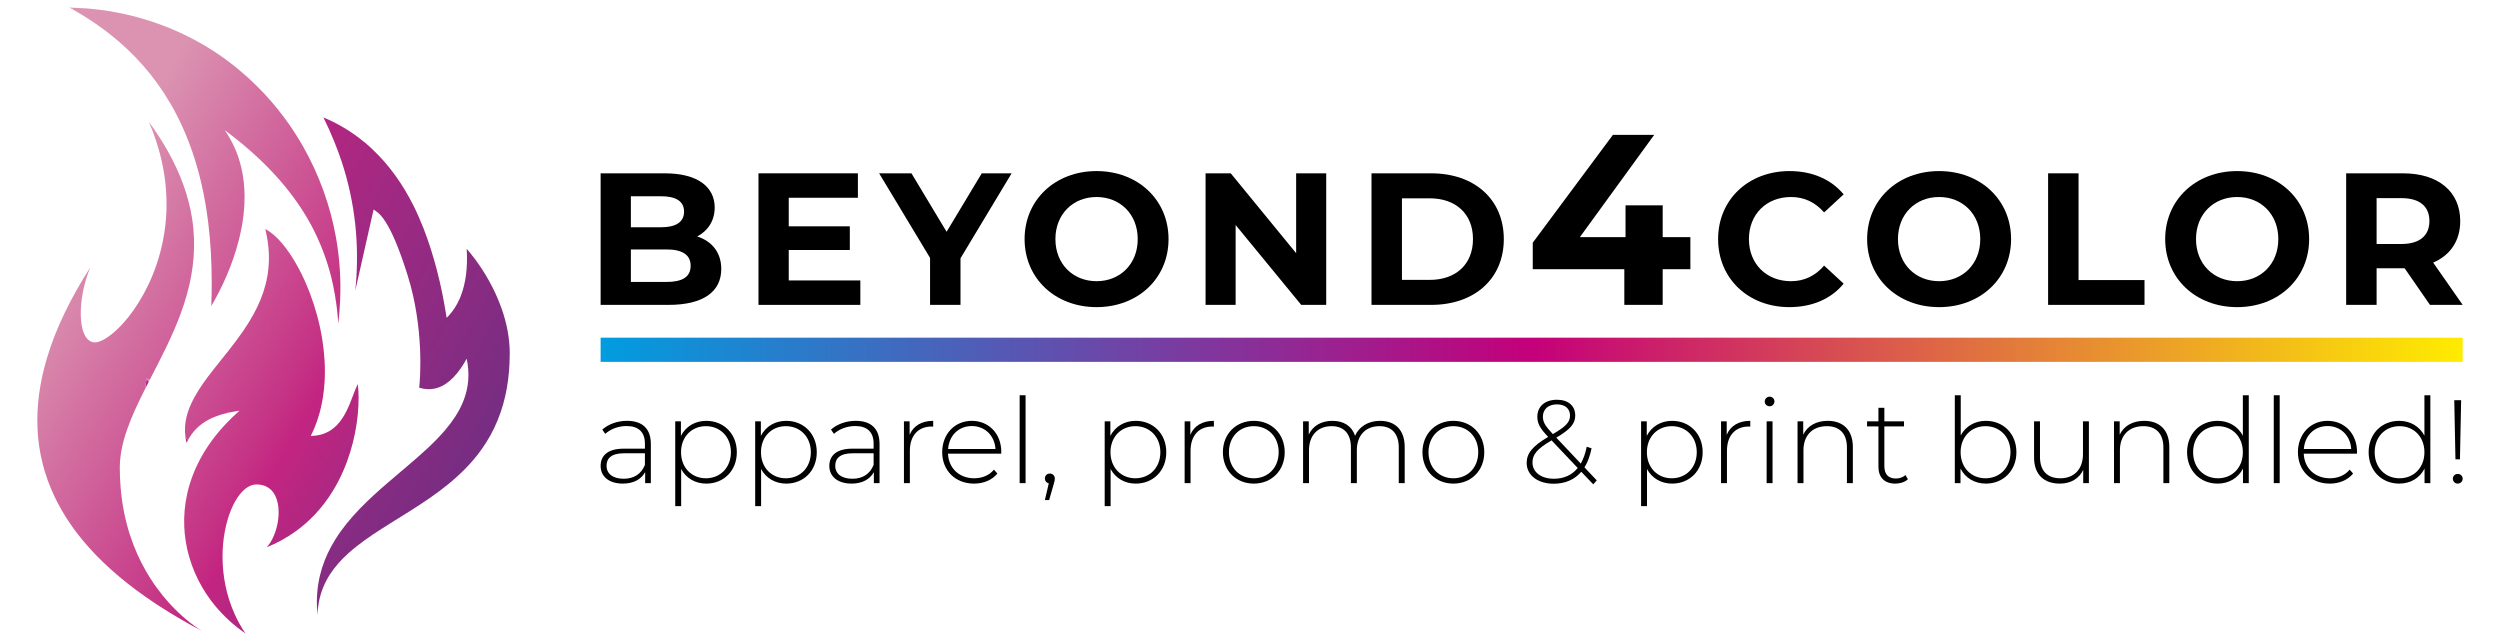 <svg xmlns="http://www.w3.org/2000/svg" xmlns:xlink="http://www.w3.org/1999/xlink" id="Capa_1" x="0px" y="0px" width="6313.24px" height="1618.67px" viewBox="0 0 6313.24 1618.67" xml:space="preserve"><path d="M1643.569,1121.057v99.002h-14.358v-27.816c-9.87,17.945-29.012,29.012-56.23,29.012c-34.994,0-56.231-17.944-56.231-44.565 c0-23.628,14.956-43.668,58.325-43.668h53.538v-12.563c0-29.013-15.852-44.564-46.36-44.564c-21.535,0-40.976,8.075-53.838,19.738 l-7.477-10.767c15.553-13.759,38.284-22.133,62.512-22.133C1622.034,1062.732,1643.569,1082.474,1643.569,1121.057  M1628.614,1173.996v-29.311h-53.239c-32.303,0-43.668,13.459-43.668,31.403c0,20.339,15.852,32.902,43.369,32.902 C1601.396,1208.991,1619.641,1196.428,1628.614,1173.996"></path><path d="M1860.708,1141.993c0,46.958-33.2,79.262-77.168,79.262c-27.517,0-50.847-13.46-63.409-36.79v93.619h-14.954v-214.156 h14.357v36.79c12.263-23.929,35.891-37.985,64.006-37.985C1827.508,1062.732,1860.708,1095.334,1860.708,1141.993  M1845.753,1141.993c0-39.183-27.218-65.802-63.11-65.802s-62.811,26.619-62.811,65.802c0,39.182,26.919,65.802,62.811,65.802 S1845.753,1181.175,1845.753,1141.993"></path><path d="M2062.59,1141.993c0,46.958-33.2,79.262-77.167,79.262c-27.518,0-50.848-13.46-63.41-36.79v93.619h-14.954v-214.156h14.356 v36.79c12.263-23.929,35.892-37.985,64.007-37.985C2029.39,1062.732,2062.59,1095.334,2062.59,1141.993 M2047.635,1141.993 c0-39.183-27.218-65.802-63.11-65.802s-62.811,26.619-62.811,65.802c0,39.182,26.919,65.802,62.811,65.802 S2047.635,1181.175,2047.635,1141.993"></path><path d="M2221.104,1121.057v99.002h-14.358v-27.816c-9.87,17.945-29.012,29.012-56.23,29.012c-34.994,0-56.231-17.944-56.231-44.565 c0-23.628,14.956-43.668,58.324-43.668h53.539v-12.563c0-29.013-15.852-44.564-46.36-44.564c-21.535,0-40.976,8.075-53.838,19.738 l-7.477-10.767c15.553-13.759,38.284-22.133,62.512-22.133C2199.568,1062.732,2221.104,1082.474,2221.104,1121.057  M2206.148,1173.996v-29.311h-53.239c-32.303,0-43.668,13.459-43.668,31.403c0,20.339,15.853,32.902,43.368,32.902 C2178.931,1208.991,2197.176,1196.428,2206.148,1173.996"></path><path d="M2356.589,1062.732v14.655c-1.197,0-2.393-0.3-3.589-0.3c-34.696,0-55.334,23.03-55.334,61.615v81.354h-14.955v-156.13 h14.357v34.098C2306.64,1075.295,2327.277,1062.732,2356.589,1062.732"></path><path d="M2528.271,1145.582h-134.295c1.495,37.088,28.713,62.213,66.1,62.213c19.741,0,37.986-7.178,49.949-21.835l8.675,9.87 c-13.759,16.75-35.294,25.425-58.923,25.425c-47.257,0-80.458-32.901-80.458-79.262c0-46.361,32.004-79.261,74.776-79.261 c42.771,0,74.475,32.303,74.475,78.663C2528.569,1142.592,2528.271,1144.087,2528.271,1145.582 M2394.274,1133.917h119.639 c-2.093-33.799-26.619-58.024-59.819-58.024C2420.894,1075.893,2396.667,1099.82,2394.274,1133.917"></path><rect x="2574.92" y="998.127" width="14.955" height="221.931"></rect><path d="M2663.747,1208.393c0,4.486-0.897,7.479-2.692,13.759l-11.665,40.678h-10.767l9.869-42.173 c-5.982-1.495-9.869-5.981-9.869-12.264c0-7.18,5.384-12.563,12.562-12.563C2658.662,1195.83,2663.747,1201.813,2663.747,1208.393"></path><path d="M2945.191,1141.993c0,46.958-33.2,79.262-77.167,79.262c-27.518,0-50.848-13.46-63.41-36.79v93.619h-14.954v-214.156h14.357 v36.79c12.263-23.929,35.891-37.985,64.007-37.985C2911.991,1062.732,2945.191,1095.334,2945.191,1141.993 M2930.236,1141.993 c0-39.183-27.218-65.802-63.11-65.802s-62.811,26.619-62.811,65.802c0,39.182,26.919,65.802,62.811,65.802 S2930.236,1181.175,2930.236,1141.993"></path><path d="M3065.42,1062.732v14.655c-1.197,0-2.393-0.3-3.589-0.3c-34.696,0-55.334,23.03-55.334,61.615v81.354h-14.954v-156.13 h14.357v34.098C3015.471,1075.295,3036.108,1062.732,3065.42,1062.732"></path><path d="M3088.149,1141.993c0-46.361,33.201-79.261,78.065-79.261s78.064,32.899,78.064,79.261c0,46.36-33.2,79.262-78.064,79.262 S3088.149,1188.354,3088.149,1141.993 M3229.025,1141.993c0-39.183-26.918-65.802-62.811-65.802s-62.811,26.619-62.811,65.802 c0,39.182,26.918,65.802,62.811,65.802S3229.025,1181.175,3229.025,1141.993"></path><path d="M3547.26,1128.833v91.225h-14.956v-90.027c0-35.295-18.244-53.839-48.752-53.839c-35.294,0-57.128,23.629-57.128,60.717 v83.149h-14.955v-90.027c0-35.295-18.245-53.839-48.754-53.839c-35.292,0-57.127,23.629-57.127,60.717v83.149h-14.955v-156.131 h14.357v33.5c10.169-21.834,31.404-34.694,59.819-34.694c28.115,0,48.753,12.86,57.128,37.687 c10.17-22.733,32.9-37.687,63.109-37.687C3522.732,1062.732,3547.26,1085.165,3547.26,1128.833"></path><path d="M3592.113,1141.993c0-46.361,33.199-79.261,78.064-79.261c44.864,0,78.064,32.899,78.064,79.261 c0,46.36-33.2,79.262-78.064,79.262C3625.313,1221.255,3592.113,1188.354,3592.113,1141.993 M3732.988,1141.993 c0-39.183-26.918-65.802-62.811-65.802c-35.892,0-62.811,26.619-62.811,65.802c0,39.182,26.919,65.802,62.811,65.802 C3706.07,1207.795,3732.988,1181.175,3732.988,1141.993"></path><path d="M4023.402,1223.049l-30.211-31.703c-17.047,20.038-40.976,30.207-69.688,30.207c-39.779,0-68.194-21.235-68.194-52.342 c0-24.228,14.356-42.472,54.137-65.802l-0.3-0.599c-21.235-22.132-26.919-34.396-26.919-50.546 c0-25.724,19.143-42.772,49.652-42.772c28.113,0,46.059,14.956,46.059,39.78c0,20.639-12.262,34.994-47.854,55.932l61.913,65.502 c6.58-11.664,11.664-25.723,14.954-42.472l12.264,3.889c-3.889,19.143-9.87,35.293-17.946,48.155l31.106,32.901L4023.402,1223.049z  M3984.22,1181.773l-66.1-69.691c-37.089,21.834-48.155,35.894-48.155,55.933c0,24.525,22.132,40.976,54.137,40.976 C3948.926,1208.99,3969.564,1200.02,3984.22,1181.773 M3921.41,1096.23c32.9-19.143,43.367-30.208,43.367-46.658 c0-17.049-11.664-28.414-32.898-28.414c-22.434,0-35.593,12.563-35.593,31.106C3896.286,1065.424,3901.369,1074.994,3921.41,1096.23 "></path><path d="M4299.759,1141.993c0,46.958-33.202,79.262-77.168,79.262c-27.517,0-50.847-13.46-63.409-36.79v93.619h-14.955v-214.156 h14.357v36.79c12.262-23.929,35.891-37.985,64.007-37.985C4266.557,1062.732,4299.759,1095.334,4299.759,1141.993  M4284.803,1141.993c0-39.183-27.218-65.802-63.109-65.802s-62.812,26.619-62.812,65.802c0,39.182,26.92,65.802,62.812,65.802 S4284.803,1181.175,4284.803,1141.993"></path><path d="M4419.987,1062.732v14.655c-1.197,0-2.394-0.3-3.589-0.3c-34.696,0-55.334,23.03-55.334,61.615v81.354h-14.955v-156.13 h14.356v34.098C4370.037,1075.295,4390.676,1062.732,4419.987,1062.732"></path><path d="M4456.477,1013.979c0-6.58,5.383-12.264,12.262-12.264c6.881,0,12.265,5.384,12.265,11.964 c0,6.881-5.384,12.265-12.265,12.265C4461.859,1025.943,4456.477,1020.56,4456.477,1013.979 M4461.262,1063.928h14.957v156.13 h-14.957V1063.928z"></path><path d="M4679.001,1128.833v91.225h-14.956v-90.027c0-35.295-18.844-53.839-50.549-53.839c-36.787,0-59.221,23.629-59.221,60.717 v83.149h-14.955v-156.131h14.357v33.8c10.469-21.834,32.303-34.994,61.914-34.994 C4653.576,1062.732,4679.001,1085.165,4679.001,1128.833"></path><path d="M4818.072,1210.188c-7.775,7.477-20.338,11.067-32.004,11.067c-27.518,0-42.471-16.152-42.471-42.474v-101.992h-28.715 v-12.861h28.715v-34.097h14.953v34.097h49.65v12.861h-49.65v100.497c0,20.041,9.871,31.106,29.013,31.106 c9.272,0,17.946-2.99,24.228-8.674L4818.072,1210.188z"></path><path d="M5092.037,1141.993c0,46.658-33.201,79.262-77.168,79.262c-28.115,0-51.744-14.058-64.007-37.986v36.789h-14.356v-221.93 h14.955v101.393c12.562-23.329,35.892-36.788,63.408-36.788C5058.836,1062.732,5092.037,1095.035,5092.037,1141.993  M5077.082,1141.993c0-39.183-27.218-65.802-63.111-65.802c-35.891,0-62.811,26.619-62.811,65.802 c0,39.182,26.92,65.802,62.811,65.802C5049.864,1207.795,5077.082,1181.175,5077.082,1141.993"></path><path d="M5275.076,1063.928v156.13h-14.357v-33.499c-10.169,21.834-31.404,34.696-58.922,34.696 c-39.779,0-65.204-22.433-65.204-66.102v-91.226h14.956v90.03c0,35.293,18.844,53.837,51.444,53.837 c35.293,0,57.127-23.628,57.127-60.719v-83.148H5275.076z"></path><path d="M5478.158,1128.833v91.225h-14.957v-90.027c0-35.295-18.843-53.839-50.548-53.839c-36.788,0-59.22,23.629-59.22,60.717 v83.149h-14.956v-156.131h14.358v33.8c10.468-21.834,32.302-34.994,61.912-34.994 C5452.733,1062.732,5478.158,1085.165,5478.158,1128.833"></path><path d="M5678.84,998.128v221.93h-14.655v-36.789c-12.261,24.227-35.892,37.986-64.006,37.986c-43.97,0-77.169-32.604-77.169-79.262 c0-46.958,33.199-79.261,77.169-79.261c27.815,0,51.146,13.759,63.708,37.386v-101.99H5678.84z M5663.887,1141.993 c0-39.183-26.92-65.802-62.813-65.802c-35.891,0-62.811,26.619-62.811,65.802c0,39.182,26.92,65.802,62.811,65.802 C5636.967,1207.795,5663.887,1181.175,5663.887,1141.993"></path><rect x="5741.941" y="998.127" width="14.957" height="221.931"></rect><path d="M5951.902,1145.582h-134.297c1.498,37.088,28.715,62.213,66.103,62.213c19.739,0,37.985-7.178,49.948-21.835l8.674,9.87 c-13.757,16.75-35.293,25.425-58.922,25.425c-47.256,0-80.458-32.901-80.458-79.262c0-46.361,32.005-79.261,74.774-79.261 c42.771,0,74.476,32.303,74.476,78.663C5952.2,1142.592,5951.902,1144.087,5951.902,1145.582 M5817.906,1133.917h119.639 c-2.094-33.799-26.619-58.024-59.82-58.024C5844.525,1075.893,5820.298,1099.82,5817.906,1133.917"></path><path d="M6137.335,998.128v221.93h-14.655v-36.789c-12.263,24.227-35.892,37.986-64.008,37.986 c-43.968,0-77.167-32.604-77.167-79.262c0-46.958,33.199-79.261,77.167-79.261c27.816,0,51.147,13.759,63.709,37.386v-101.99 H6137.335z M6122.381,1141.993c0-39.183-26.919-65.802-62.813-65.802c-35.891,0-62.811,26.619-62.811,65.802 c0,39.182,26.92,65.802,62.811,65.802C6095.462,1207.795,6122.381,1181.175,6122.381,1141.993"></path><path d="M6194.154,1208.991c0-6.879,5.384-12.262,12.263-12.262c7.178,0,12.562,5.383,12.562,12.262 c0,6.58-5.384,12.263-12.562,12.263C6199.538,1221.254,6194.154,1215.571,6194.154,1208.991 M6197.743,1010.689h17.347l-2.99,149.25 h-11.367L6197.743,1010.689z"></path><path d="M1821.423,679.262c0,57.423-45.558,90.643-132.879,90.643h-171.793V437.707h162.302c83.05,0,125.761,34.643,125.761,86.371 c0,33.22-17.085,58.846-44.136,73.084C1797.696,609.026,1821.423,637.5,1821.423,679.262 M1593.156,495.604v78.305h76.405 c37.492,0,57.899-13.288,57.899-39.39c0-26.102-20.407-38.915-57.899-38.915H1593.156z M1744.069,671.195 c0-28-21.356-41.288-61.22-41.288h-89.693v82.1h89.693C1722.713,712.007,1744.069,699.669,1744.069,671.195"></path><polygon points="2172.611,708.21 2172.611,769.905 1915.395,769.905 1915.395,437.706 2166.441,437.706 2166.441,499.4  1991.8,499.4 1991.8,571.534 2146.035,571.534 2146.035,631.331 1991.8,631.331 1991.8,708.21 "></polygon><polygon points="2425.563,652.212 2425.563,769.905 2348.682,769.905 2348.682,651.262 2220.074,437.707 2301.7,437.707  2390.444,585.298 2479.189,437.707 2554.646,437.707 "></polygon><path d="M2587.394,603.805c0-98.71,76.881-171.793,181.761-171.793c104.405,0,181.76,72.608,181.76,171.793 c0,99.186-77.355,171.795-181.76,171.795C2664.275,775.6,2587.394,702.515,2587.394,603.805 M2873.086,603.805 c0-63.117-44.61-106.304-103.931-106.304s-103.931,43.187-103.931,106.304c0,63.119,44.61,106.303,103.931,106.303 S2873.086,666.924,2873.086,603.805"></path><polygon points="3349.083,437.707 3349.083,769.905 3285.965,769.905 3120.34,568.214 3120.34,769.905 3044.409,769.905  3044.409,437.707 3108.002,437.707 3273.151,639.397 3273.151,437.707 "></polygon><path d="M3463.46,437.707h150.913c108.675,0,183.184,65.49,183.184,166.098c0,100.609-74.509,166.1-183.184,166.1H3463.46V437.707z  M3610.576,706.788c65.966,0,109.151-39.39,109.151-102.983c0-63.591-43.186-102.981-109.151-102.981h-70.236v205.964H3610.576z"></path><polygon points="4268.709,679.748 4198.791,679.748 4198.791,769.905 4101.888,769.905 4101.888,679.748 3870.671,679.748  3870.671,612.898 4073.062,340.589 4177.326,340.589 3989.654,598.791 4104.955,598.791 4104.955,518.448 4198.791,518.448  4198.791,598.791 4268.709,598.791 "></polygon><path d="M4338.725,603.805c0-100.133,76.879-171.793,180.336-171.793c57.423,0,105.354,20.881,136.676,58.846l-49.355,45.559 c-22.305-25.628-50.305-38.916-83.523-38.916c-62.169,0-106.305,43.661-106.305,106.304s44.136,106.303,106.305,106.303 c33.219,0,61.219-13.287,83.523-39.387l49.355,45.558c-31.322,38.44-79.253,59.321-137.15,59.321 C4415.604,775.6,4338.725,703.94,4338.725,603.805"></path><path d="M4715.059,603.805c0-98.71,76.879-171.793,181.76-171.793c104.406,0,181.76,72.608,181.76,171.793 c0,99.186-77.354,171.795-181.76,171.795C4791.938,775.6,4715.059,702.515,4715.059,603.805 M5000.749,603.805 c0-63.117-44.609-106.304-103.931-106.304c-59.322,0-103.93,43.187-103.93,106.304c0,63.119,44.607,106.303,103.93,106.303 C4956.14,710.108,5000.749,666.924,5000.749,603.805"></path><polygon points="5172.073,437.707 5248.952,437.707 5248.952,707.262 5415.527,707.262 5415.527,769.905 5172.073,769.905 "></polygon><path d="M5467.731,603.805c0-98.71,76.88-171.793,181.759-171.793c104.407,0,181.76,72.608,181.76,171.793 c0,99.186-77.353,171.795-181.76,171.795C5544.611,775.6,5467.731,702.515,5467.731,603.805 M5753.422,603.805 c0-63.117-44.609-106.304-103.932-106.304c-59.32,0-103.929,43.187-103.929,106.304c0,63.119,44.608,106.303,103.929,106.303 C5708.813,710.108,5753.422,666.924,5753.422,603.805"></path><path d="M6136.402,769.905l-64.066-92.541h-3.797h-66.914v92.541h-76.879V437.707h143.793c88.745,0,144.27,46.033,144.27,120.54 c0,49.831-25.152,86.372-68.338,104.881l74.508,106.777H6136.402z M6064.269,500.35h-62.644v115.795h62.644 c46.983,0,70.712-21.831,70.712-57.897C6134.98,521.705,6111.252,500.35,6064.269,500.35"></path><g>	<defs>		<rect id="SVGID_1_" x="1516.75" y="852.664" width="4702.229" height="61.141"></rect>	</defs>	<clipPath id="SVGID_2_">		<use xlink:href="#SVGID_1_"></use>	</clipPath>			<linearGradient id="SVGID_3_" gradientUnits="userSpaceOnUse" x1="4.882813e-004" y1="1618.67" x2="1" y2="1618.67" gradientTransform="matrix(4702.228 0 0 -4702.228 1516 7612237.5)">		<stop offset="0" style="stop-color:#009DE0"></stop>		<stop offset="0.5" style="stop-color:#C4007A"></stop>		<stop offset="1" style="stop-color:#FFED00"></stop>	</linearGradient>	<rect x="1516.75" y="852.664" clip-path="url(#SVGID_2_)" fill="url(#SVGID_3_)" width="4702.228" height="61.141"></rect></g><g>	<defs>		<path id="SVGID_4_" d="M366.708,981.718c2.952-5.832,5.957-11.705,8.982-17.601l-5.592-8.397L366.708,981.718z"></path>	</defs>	<clipPath id="SVGID_5_">		<use xlink:href="#SVGID_4_"></use>	</clipPath>			<linearGradient id="SVGID_6_" gradientUnits="userSpaceOnUse" x1="0" y1="1618.672" x2="1" y2="1618.672" gradientTransform="matrix(1220.87 694.957 694.957 -1220.87 -1125260.25 1976741.625)">		<stop offset="0" style="stop-color:#DB93B1"></stop>		<stop offset="0.468" style="stop-color:#C53385"></stop>		<stop offset="0.517" style="stop-color:#C32581"></stop>		<stop offset="0.636" style="stop-color:#A52881"></stop>		<stop offset="0.756" style="stop-color:#882B82"></stop>		<stop offset="0.861" style="stop-color:#732D82"></stop>		<stop offset="0.946" style="stop-color:#652E82"></stop>		<stop offset="1" style="stop-color:#602E82"></stop>	</linearGradient>	<polygon clip-path="url(#SVGID_5_)" fill="url(#SVGID_6_)" points="368.906,951.858 386.867,962.082 373.492,985.58   355.531,975.355  "></polygon></g><g>	<defs>		<path id="SVGID_7_" d="M375.69,964.117c0.855-1.681,1.722-3.369,2.587-5.051l-8.179-3.347L375.69,964.117z"></path>	</defs>	<clipPath id="SVGID_8_">		<use xlink:href="#SVGID_7_"></use>	</clipPath>			<linearGradient id="SVGID_9_" gradientUnits="userSpaceOnUse" x1="0" y1="1618.67" x2="1" y2="1618.67" gradientTransform="matrix(1220.87 694.957 694.957 -1220.87 -1124605.25 1977103.125)">		<stop offset="0" style="stop-color:#DB93B1"></stop>		<stop offset="0.468" style="stop-color:#C53385"></stop>		<stop offset="0.517" style="stop-color:#C32581"></stop>		<stop offset="0.832" style="stop-color:#852C82"></stop>		<stop offset="1" style="stop-color:#602E82"></stop>	</linearGradient>	<polygon clip-path="url(#SVGID_8_)" fill="url(#SVGID_9_)" points="372.1,952.203 381.887,957.775 376.275,967.634   366.488,962.063  "></polygon></g><g>	<defs>		<path id="SVGID_10_" d="M393.572,353.954c15.826,47.26,24.016,92.695,26.249,135.669c0.752,14.439,1.023,28.679,0.511,42.534   v0.031c-0.96,26.615-4.152,52.061-8.993,76.244c-16.139,80.688-51.1,146.81-86.686,191.66   c-15.024,18.926-30.12,34.074-43.974,44.913c-16.339,12.782-30.914,19.636-41.461,19.636c-4.413,0-8.304-1.326-11.893-3.358   c-15.044-8.516-22.837-33.626-23.379-66.125c-0.596-35.472,7.334-79.466,24.026-119.873   c-24.631,38.289-45.706,75.763-63.535,112.507c-19.604,40.385-35.055,79.821-46.447,118.34   c-8.963,30.267-15.337,59.946-19.229,89.065c-8.096,60.583-5.3,118.704,8.556,174.301c7.198,28.909,17.349,57.14,30.484,84.705   c21.314,44.745,50.328,87.74,87.271,128.938c44.411,49.514,100.197,96.44,167.196,140.832c1.376,0.908,2.66,1.847,4.059,2.766   c2.617,1.711,5.404,3.391,8.053,5.102c32.719,21.104,67.856,41.657,105.758,61.585c-3.192-1.868-14.481-8.731-30.192-21.147   c-0.032,0-0.073-0.031-0.147-0.073c-11.663-9.182-25.779-21.44-40.886-36.892c-8.909-9.106-18.142-19.319-27.438-30.733   c-10.496-12.874-21.044-27.282-31.246-43.214c-31.935-49.889-60.271-115.053-71.965-197.545   c-1.545-10.943-2.776-22.232-3.705-33.792c-1.199-14.878-1.909-30.234-1.971-46.154c0-0.803-0.032-1.576-0.032-2.389   c0-64.717,28.972-130.172,64.152-199.769l3.39-25.998l8.179,3.347c26.636-51.828,55.284-106.078,76.943-164.118   c6.374-17.067,12.144-34.459,17.068-52.227c16.494-59.435,23.61-122.919,12.738-191.733c-4.35-27.596-11.654-56.066-22.358-85.466   c-9.869-27.115-22.618-55.013-38.788-83.797c-13.501-24.017-29.348-48.648-47.794-73.907   C382.837,323.386,388.481,338.733,393.572,353.954"></path>	</defs>	<clipPath id="SVGID_11_">		<use xlink:href="#SVGID_10_"></use>	</clipPath>			<linearGradient id="SVGID_12_" gradientUnits="userSpaceOnUse" x1="0" y1="1618.621" x2="1" y2="1618.621" gradientTransform="matrix(1220.87 694.957 694.957 -1220.87 -1124798.25 1976944.625)">		<stop offset="0" style="stop-color:#DB93B1"></stop>		<stop offset="0.468" style="stop-color:#C53385"></stop>		<stop offset="0.517" style="stop-color:#C32581"></stop>		<stop offset="0.832" style="stop-color:#852C82"></stop>		<stop offset="1" style="stop-color:#602E82"></stop>	</linearGradient>	<polygon clip-path="url(#SVGID_11_)" fill="url(#SVGID_12_)" points="193.321,127.477 1062.853,622.441 407.482,1773.768   -462.049,1278.804  "></polygon></g><g>	<defs>		<path id="SVGID_13_" d="M182.349,23.046l0.876-3.579c-2.597-0.084-5.143-0.323-7.751-0.375   C177.8,20.364,180.043,21.752,182.349,23.046"></path>	</defs>	<clipPath id="SVGID_14_">		<use xlink:href="#SVGID_13_"></use>	</clipPath>			<linearGradient id="SVGID_15_" gradientUnits="userSpaceOnUse" x1="0" y1="1618.668" x2="1" y2="1618.668" gradientTransform="matrix(1220.87 694.957 694.957 -1220.87 -1124462.25 1976354.125)">		<stop offset="0" style="stop-color:#DB93B1"></stop>		<stop offset="0.468" style="stop-color:#C53385"></stop>		<stop offset="0.517" style="stop-color:#C32581"></stop>		<stop offset="0.832" style="stop-color:#852C82"></stop>		<stop offset="1" style="stop-color:#602E82"></stop>	</linearGradient>	<polygon clip-path="url(#SVGID_14_)" fill="url(#SVGID_15_)" points="177.371,15.76 184.925,20.06 181.328,26.378 173.774,22.078    "></polygon></g><g>	<defs>		<path id="SVGID_16_" d="M182.349,23.046c5.852,3.296,11.696,6.614,17.444,10.036c27.981,16.671,54.689,34.867,79.853,54.887   c29.421,23.38,56.754,49.222,81.824,77.767c25.206,28.69,48.065,60.166,68.315,94.74c29.055,49.598,52.705,105.621,70.15,169.001   c1.388,5.008,2.744,10.047,4.048,15.149c1.741,6.822,3.432,13.699,5.038,20.687c7.043,30.841,12.707,63.339,16.901,97.559   c5.76,46.957,8.743,97.202,8.754,150.972c0,19.207-0.334,38.822-1.106,58.936c26.844-45.477,53.761-104.026,69.681-166.988   c1.398-5.54,2.64-11.111,3.86-16.703c1.252-5.718,2.587-11.414,3.63-17.183c0.398-2.211,0.7-4.444,1.076-6.667   c7.709-46.3,8.502-93.968-1.941-139.915c-0.835-3.671-1.764-7.334-2.744-10.984c-7.97-29.797-20.845-58.717-39.812-85.904   c30.714,22.806,59.675,46.802,86.634,72.152c14.46,13.606,28.295,27.626,41.502,42.087c32.571,35.659,61.2,74,84.809,115.753   c19.384,34.282,35.22,70.985,47.428,110.148c2.952,9.494,5.737,19.092,8.241,28.889c4.059,15.952,7.418,32.384,10.214,49.201   c2.993,17.976,5.508,36.275,6.969,55.285c0.418,5.247,0.751,10.495,1.053,15.826c2.494-19.667,3.923-39.291,4.79-58.874   c1.168-26.375,0.917-52.623-0.773-78.652c-1.721-26.604-4.82-52.989-9.41-78.998c-14.407-81.543-42.691-159.507-82.889-230.472   c-6.196-10.943-12.666-21.731-19.436-32.331c-37.392-58.57-83.307-111.527-136.587-156.795   c-13.188-11.205-26.688-22.087-40.761-32.3c-47.323-34.366-99.623-62.847-156.127-84.434   c-15.993-6.103-32.31-11.662-48.961-16.618c-46.802-13.918-96.117-23.287-147.75-27.229c-7.689-0.585-15.533-0.783-23.327-1.138   c-3.245-0.146-6.458-0.364-9.714-0.469L182.349,23.046z"></path>	</defs>	<clipPath id="SVGID_17_">		<use xlink:href="#SVGID_16_"></use>	</clipPath>			<linearGradient id="SVGID_18_" gradientUnits="userSpaceOnUse" x1="0" y1="1618.685" x2="1" y2="1618.685" gradientTransform="matrix(1220.87 694.957 694.957 -1220.87 -1124560.25 1976526.125)">		<stop offset="0" style="stop-color:#DB93B1"></stop>		<stop offset="0.468" style="stop-color:#C53385"></stop>		<stop offset="0.517" style="stop-color:#C32581"></stop>		<stop offset="0.832" style="stop-color:#852C82"></stop>		<stop offset="1" style="stop-color:#602E82"></stop>	</linearGradient>	<polygon clip-path="url(#SVGID_17_)" fill="url(#SVGID_18_)" points="348.219,-271.927 1203.341,214.834 694.257,1109.171   -160.864,622.409  "></polygon></g><g>	<defs>		<path id="SVGID_19_" d="M844.196,357.73c6.699,16.527,12.937,33.208,18.519,50.131l0.678,2.023   c8.315,25.436,15.315,51.319,20.99,77.662c11.039,51.257,16.924,104.265,17.142,159.216c0.116,28.356-1.252,57.224-4.235,86.644   l46.103-204.25c13.384,8.884,41.049,22.529,86.127,166.601c41.64,133.086,31.719,261.916,29.008,283.249   c11.894,3.661,23.36,4.643,34.418,3.097c29.182-4.068,55.493-26.019,79.081-64.964c2.192-3.61,4.351-7.354,6.49-11.246   c8.001,37.547,4.715,70.963-6.49,101.729c-4.298,11.821-9.733,23.256-16.213,34.366c-2.128,3.663-4.392,7.281-6.738,10.872   c-7.346,11.277-15.65,22.253-24.789,33.008c-27.782,32.698-62.91,63.411-99.738,94.669c-7.877,6.686-15.837,13.405-23.817,20.166   c-6.574,5.57-13.167,11.173-19.741,16.828c-50.16,43.139-99.32,89.064-133.707,143.858c-28.47,45.371-46.8,96.836-47.123,157.891   c-0.053,9.033,0.26,18.266,1.022,27.729c0.156,1.878,0.302,3.787,0.489,5.696c0.428-12.415,1.848-24.162,4.142-35.335   c10.047-49.151,37.194-87.042,73.781-120.083c24.716-22.315,53.74-42.429,84.725-62.284c22.619-14.502,46.27-28.868,70.057-43.869   c33.751-21.273,67.73-43.839,99.384-69.857c26.279-21.598,50.921-45.604,72.466-73.24c31.652-40.604,56.556-89.085,69.993-149.386   c5.509-24.706,9.066-51.414,10.391-80.365c0.375-8.335,0.648-16.796,0.648-25.519c0-39.666-8.035-77.276-19.729-111.192   c-18.592-53.886-46.479-98.132-67.073-125.978c-9.337-12.602-17.236-22.034-21.94-27.188   c2.827,46.688-2.139,86.791-15.305,119.862c0,0-1.2,3.267-1.837,4.738c-2.066,4.808-4.319,9.452-6.749,13.949   c-7.241,13.353-16.13,25.32-26.729,35.815c-1.074-6.949-2.264-13.76-3.423-20.605c-2.451-14.47-5.029-28.795-7.907-42.763   c-3.944-19.427-8.42-38.185-13.146-56.63c-9.463-36.567-21.064-73.343-33.813-105.799c-7.678-19.53-15.868-38.445-24.819-56.401   c-28.055-56.253-62.66-104.37-104.381-143.597c-5.466-5.143-10.943-10.256-16.671-15.085c-5.905-4.988-11.977-9.755-18.153-14.398   c-26.99-20.271-56.493-37.422-88.909-50.932C826.69,316.667,835.82,337.074,844.196,357.73"></path>	</defs>	<clipPath id="SVGID_20_">		<use xlink:href="#SVGID_19_"></use>	</clipPath>			<linearGradient id="SVGID_21_" gradientUnits="userSpaceOnUse" x1="0" y1="1618.752" x2="1" y2="1618.752" gradientTransform="matrix(1220.87 694.957 694.957 -1220.87 -1124696.25 1976766.125)">		<stop offset="0" style="stop-color:#DB93B1"></stop>		<stop offset="0.126" style="stop-color:#C53385"></stop>		<stop offset="0.139" style="stop-color:#C32581"></stop>		<stop offset="0.701" style="stop-color:#852C82"></stop>		<stop offset="1" style="stop-color:#602E82"></stop>	</linearGradient>	<polygon clip-path="url(#SVGID_20_)" fill="url(#SVGID_21_)" points="919.327,87.125 1827.306,603.975 1168.04,1762.145   260.061,1245.295  "></polygon></g><g>	<defs>		<path id="SVGID_22_" d="M671.075,583.758c3.974,16.985,6.322,33.26,7.387,48.971c4.172,61.512-12.457,113.729-38.007,160.447   c-8.149,14.887-17.142,29.253-26.709,43.139c-23.275,33.793-49.576,64.997-73.467,95.348   c-19.395,24.62-37.068,48.721-50.245,73.165c-17.006,31.568-26.438,63.765-21.764,98.61l5.917,8.909   c23.347-44.579,64.693-61.71,101.291-69.911v-2.616l1.816,2.199c9.682-2.106,19.008-3.641,27.521-4.892   c-6.228,5.434-12.184,10.934-17.964,16.484c-3.944,3.775-7.637,7.604-11.373,11.433c-29.565,30.297-52.726,61.992-70.004,94.366   c-15.597,29.212-26.499,58.925-32.988,88.596c-11.914,54.469-9.181,108.719,5.54,159.256   c15.137,51.965,42.91,99.967,80.646,140.092c16.849,17.913,35.616,34.304,56.149,48.743c1.659,1.199,3.306,2.357,4.997,3.484   c-10.746-15.816-19.739-32.187-27.25-48.825c-42.754-94.71-35.857-198.621-9.003-263.43c3.234-7.824,6.781-15.033,10.547-21.627   c15.054-26.354,33.875-42.326,53.186-42.326c15.524,0,27.407,4.799,36.182,12.823c9.398,8.595,15.106,20.927,17.986,34.919   c7.626,37.171-5.468,86.413-27.919,110.982c28.274-11.476,53.197-25.728,75.295-41.919c16.336-11.967,31.068-25.018,44.36-38.872   c18.59-19.395,34.387-40.303,47.656-62.014c39.133-64.005,56.796-134.583,62.513-191.337c1.586-15.712,2.255-30.329,2.213-43.474   c-0.042-13.261-0.762-25.08-2.034-34.846c-4.497,8.993-8.629,20.041-13.114,31.831c-2.264,5.956-4.633,12.06-7.189,18.257   c-10.433,25.227-24.152,51.018-47.855,66.571c-13.324,8.733-29.754,14.272-50.589,14.575   c15.263-30.338,25.103-62.92,30.495-96.462c2.128-13.156,3.557-26.457,4.361-39.833c2.191-36.15-0.23-72.789-5.988-108.448   c-6.542-40.574-17.444-79.801-31.028-115.534c-8.273-21.741-17.474-42.232-27.323-60.854   c-26.729-50.527-57.829-87.667-85.528-101.314C670.25,580.19,670.657,581.994,671.075,583.758"></path>	</defs>	<clipPath id="SVGID_23_">		<use xlink:href="#SVGID_22_"></use>	</clipPath>			<linearGradient id="SVGID_24_" gradientUnits="userSpaceOnUse" x1="0" y1="1618.684" x2="1" y2="1618.684" gradientTransform="matrix(1220.87 694.957 694.957 -1220.87 -1124808.25 1976962.125)">		<stop offset="0" style="stop-color:#DB93B1"></stop>		<stop offset="0.468" style="stop-color:#C53385"></stop>		<stop offset="0.517" style="stop-color:#C32581"></stop>		<stop offset="0.832" style="stop-color:#852C82"></stop>		<stop offset="1" style="stop-color:#602E82"></stop>	</linearGradient>	<polygon clip-path="url(#SVGID_23_)" fill="url(#SVGID_24_)" points="569.488,387.086 1344.646,828.33 796.709,1790.921   21.552,1349.678  "></polygon></g><g>	<defs>		<path id="SVGID_25_" d="M471.067,1118.388c0.971-2.118,2.077-4.039,3.12-6.041l-5.917-8.909   C468.928,1108.371,469.826,1113.339,471.067,1118.388"></path>	</defs>	<clipPath id="SVGID_26_">		<use xlink:href="#SVGID_25_"></use>	</clipPath>			<linearGradient id="SVGID_27_" gradientUnits="userSpaceOnUse" x1="0" y1="1618.672" x2="1" y2="1618.672" gradientTransform="matrix(1220.87 694.957 694.957 -1220.87 -1124860.25 1977054.125)">		<stop offset="0" style="stop-color:#DB93B1"></stop>		<stop offset="0.141" style="stop-color:#C53385"></stop>		<stop offset="0.156" style="stop-color:#C32581"></stop>		<stop offset="0.707" style="stop-color:#852C82"></stop>		<stop offset="1" style="stop-color:#602E82"></stop>	</linearGradient>	<polygon clip-path="url(#SVGID_26_)" fill="url(#SVGID_27_)" points="469.718,1100.895 480.614,1107.097 472.739,1120.932   461.843,1114.729  "></polygon></g><g>	<defs>		<path id="SVGID_28_" d="M575.478,1042.436c0.596-0.135,1.211-0.279,1.816-0.417l-1.816-2.199V1042.436z"></path>	</defs>	<clipPath id="SVGID_29_">		<use xlink:href="#SVGID_28_"></use>	</clipPath>			<linearGradient id="SVGID_30_" gradientUnits="userSpaceOnUse" x1="0" y1="1618.671" x2="1" y2="1618.671" gradientTransform="matrix(1220.87 694.957 694.957 -1220.87 -1124804.25 1976955.625)">		<stop offset="0" style="stop-color:#DB93B1"></stop>		<stop offset="0.468" style="stop-color:#C53385"></stop>		<stop offset="0.517" style="stop-color:#C32581"></stop>		<stop offset="0.832" style="stop-color:#852C82"></stop>		<stop offset="1" style="stop-color:#602E82"></stop>	</linearGradient>	<polygon clip-path="url(#SVGID_29_)" fill="url(#SVGID_30_)" points="575.922,1039.038 578.419,1040.459 576.85,1043.217   574.353,1041.796  "></polygon></g></svg>